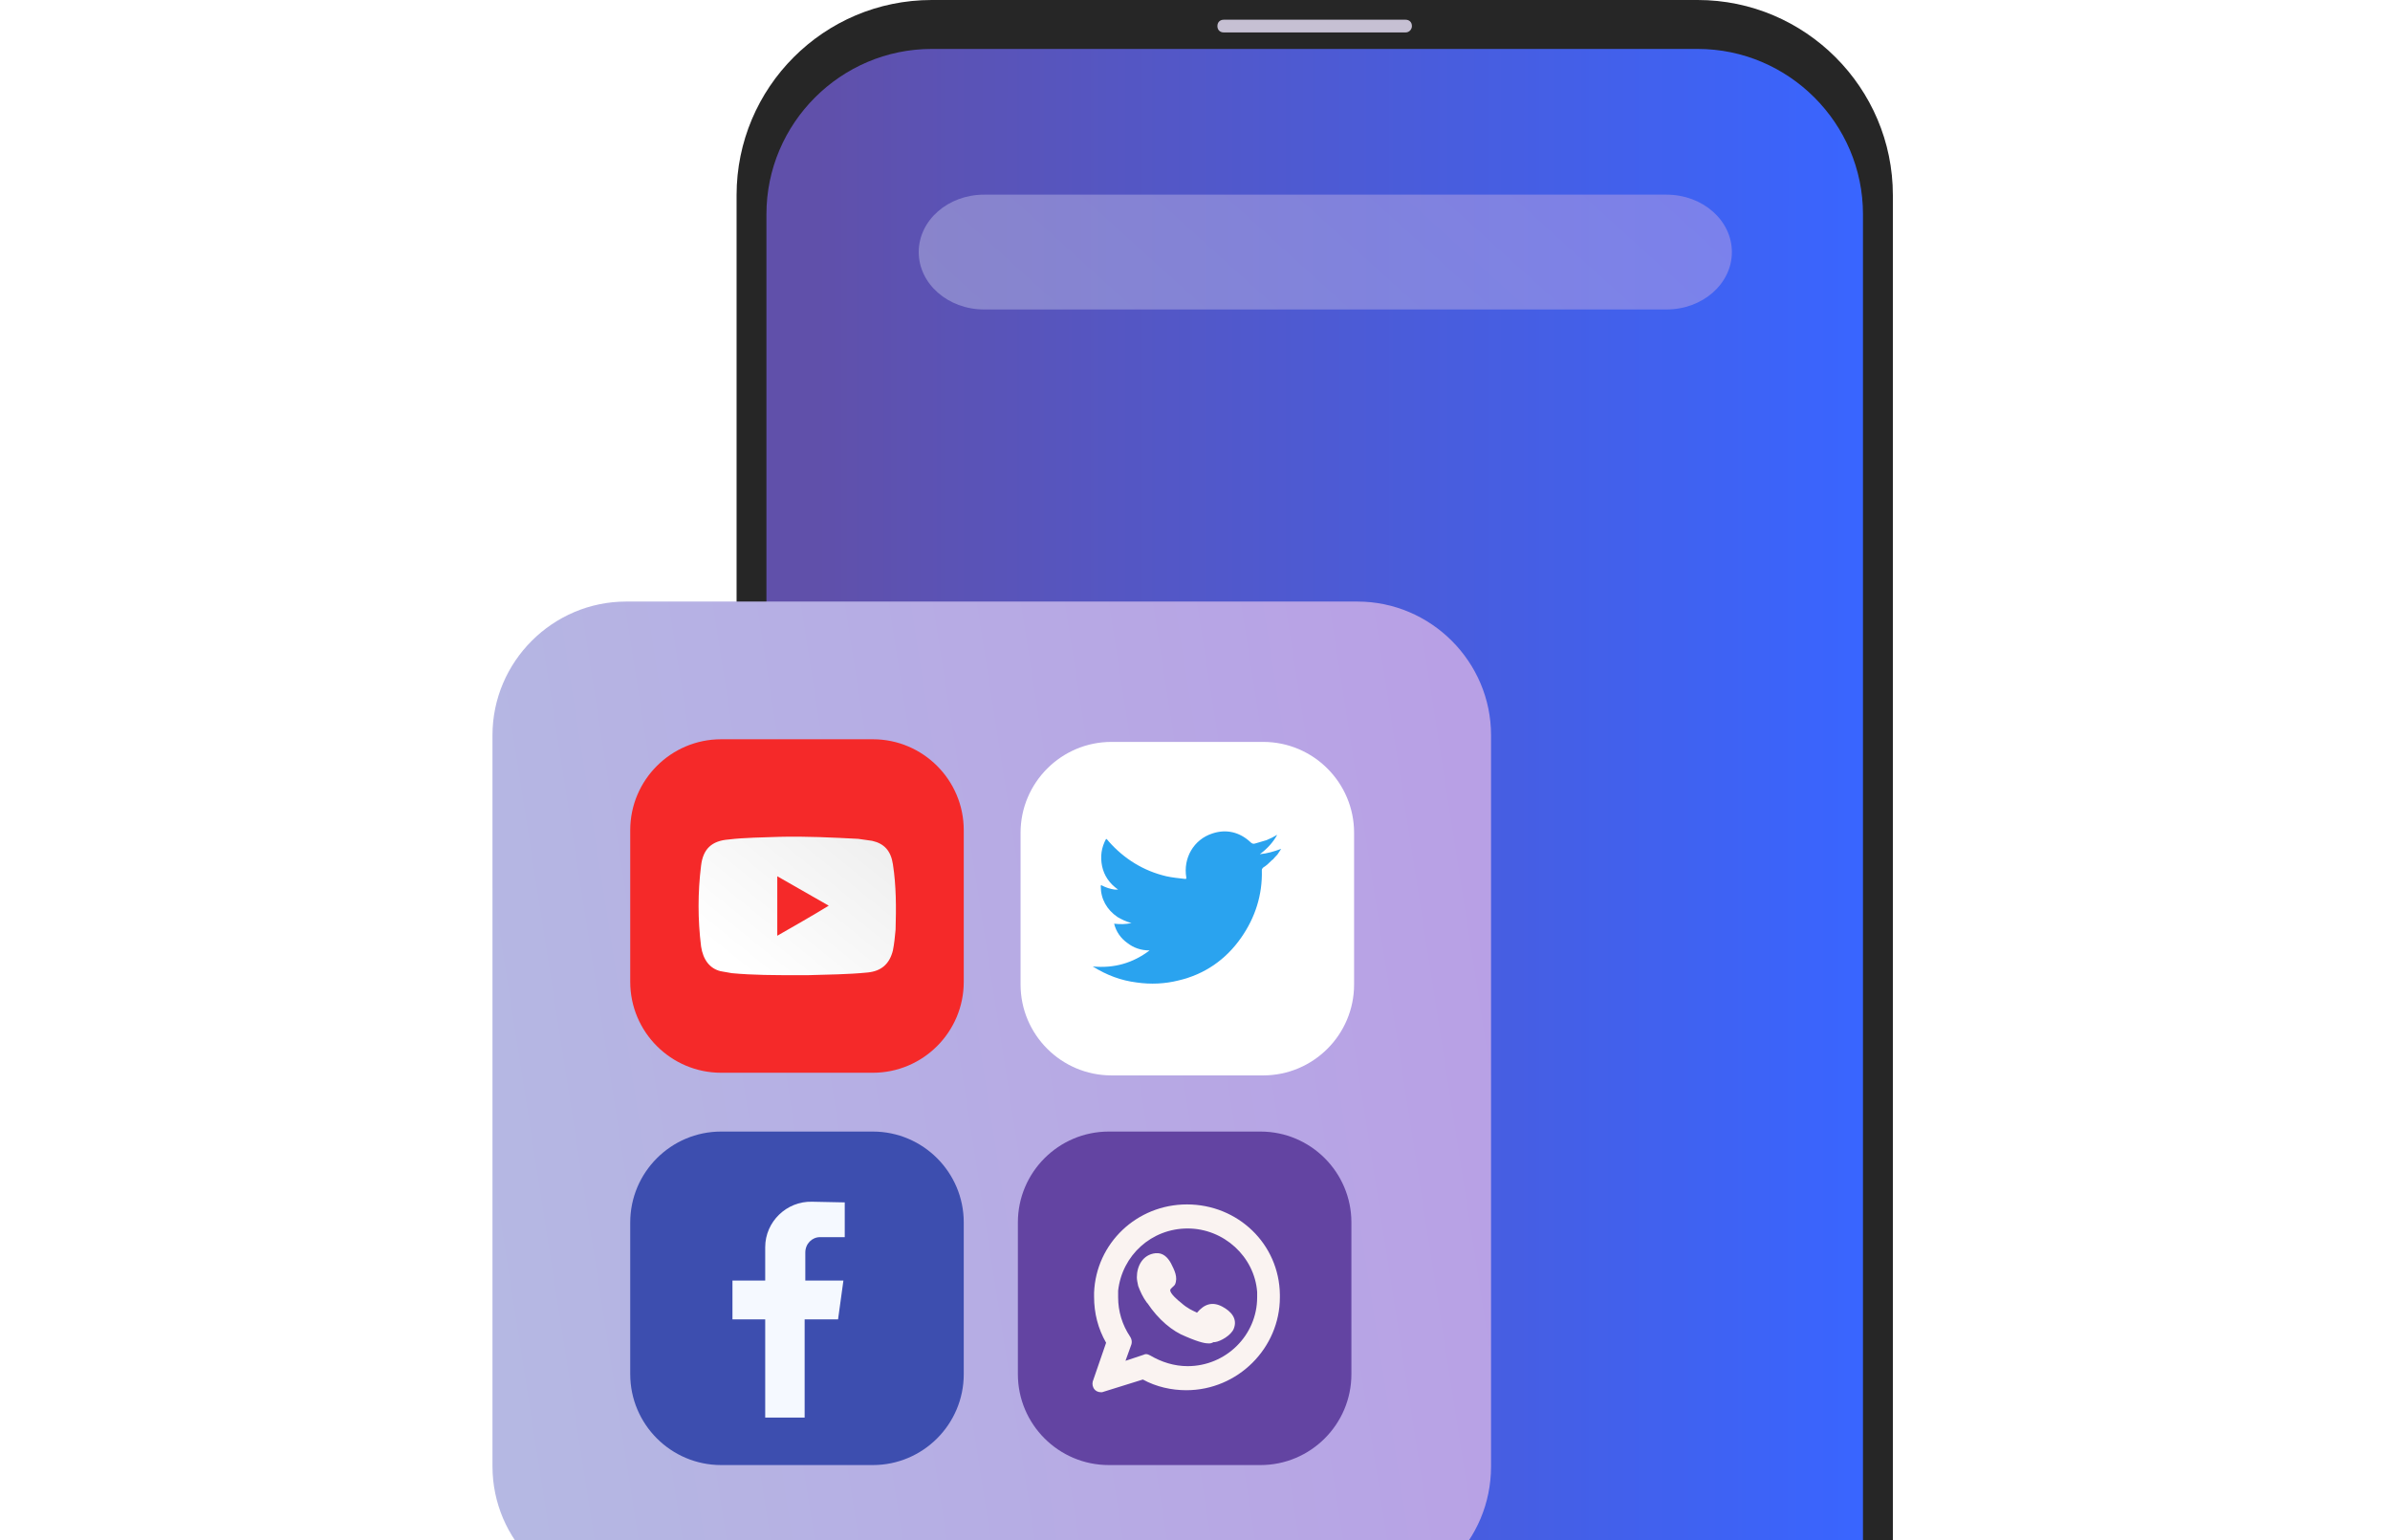 <svg width="495" height="319" viewBox="0 0 495 319" fill="none" xmlns="http://www.w3.org/2000/svg">
<path d="M192.973 450C170.723 450 152.555 431.832 152.555 409.582V40.418C152.555 18.169 170.592 0 192.973 0H351.618C373.868 0 392.037 18.169 392.037 40.418V409.582C392.037 431.832 373.868 450 351.618 450H192.973Z" fill="#262626"/>
<path d="M192.969 435.912C174.142 435.912 158.738 420.508 158.738 401.681V44.367C158.738 25.54 174.142 10.136 192.969 10.136H351.614C370.441 10.136 385.845 25.54 385.845 44.367V401.681C385.845 420.508 370.441 435.912 351.614 435.912H192.969Z" fill="url(#paint0_linear_201_31644)"/>
<g filter="url(#filter0_d_201_31644)">
<path d="M281.129 319.414H129.686C114.459 319.414 102 306.955 102 291.728V140.285C102 125.058 114.459 112.599 129.686 112.599H281.129C296.356 112.599 308.815 125.058 308.815 140.285V291.728C308.815 307.093 296.494 319.414 281.129 319.414Z" fill="url(#paint1_linear_201_31644)"/>
<path d="M229.643 291.455C219.261 291.455 210.816 283.01 210.816 272.628V241.204C210.816 230.822 219.261 222.378 229.643 222.378H261.067C271.449 222.378 279.893 230.822 279.893 241.204V272.628C279.893 283.01 271.449 291.455 261.067 291.455H229.643Z" fill="#6344A2"/>
<path d="M227.981 276.368C227.427 276.368 226.874 276.091 226.597 275.676C226.32 275.261 226.182 274.707 226.32 274.153L229.089 266.124C227.427 263.217 226.597 260.033 226.597 256.573C226.597 256.296 226.597 256.019 226.597 255.742C227.012 245.498 235.456 237.469 245.839 237.469C256.359 237.469 264.942 245.637 265.08 256.157V256.296C265.08 256.434 265.08 256.573 265.08 256.711C265.08 267.232 256.359 275.953 245.7 275.953C242.655 275.953 239.471 275.261 236.702 273.738L228.258 276.368C228.396 276.368 228.258 276.368 227.981 276.368ZM237.394 268.478C237.671 268.478 237.948 268.616 238.225 268.754C240.578 270.139 243.208 270.969 245.977 270.969C253.868 270.969 260.374 264.602 260.374 256.711C260.374 256.434 260.374 256.019 260.374 255.604C259.82 248.267 253.452 242.453 245.977 242.453C238.502 242.453 232.411 247.99 231.58 255.327C231.58 255.742 231.58 256.296 231.58 256.711C231.58 259.618 232.411 262.387 234.072 264.878C234.349 265.294 234.487 265.847 234.349 266.401L233.103 269.862L236.841 268.616C237.117 268.478 237.256 268.478 237.394 268.478ZM250.407 266.263C249.715 266.263 248.607 266.124 245.7 264.878C242.793 263.771 239.886 261.279 237.671 257.957L237.533 257.818C236.702 256.711 236.148 255.465 235.733 254.358C235.595 253.666 235.456 253.112 235.456 252.558C235.456 250.205 236.702 247.852 239.332 247.575C240.855 247.436 241.824 248.405 242.516 249.651C243.208 251.035 244.039 252.558 243.347 254.081C243.208 254.358 242.378 254.911 242.378 255.188C242.239 255.88 244.039 257.403 244.593 257.818C245.977 259.064 247.084 259.48 247.638 259.756C247.777 259.756 247.777 259.895 247.915 259.895C249.438 258.095 251.099 257.542 253.175 258.649C254.975 259.618 256.359 261.141 255.529 263.217C254.975 264.602 252.76 265.847 251.653 265.986C251.514 265.986 251.514 265.986 251.376 265.986C251.099 266.124 250.822 266.263 250.407 266.263Z" fill="#FAF3F1"/>
<path d="M149.356 291.455C138.974 291.455 130.529 283.01 130.529 272.628V241.204C130.529 230.822 138.974 222.378 149.356 222.378H180.779C191.162 222.378 199.606 230.822 199.606 241.204V272.628C199.606 283.01 191.162 291.455 180.779 291.455H149.356Z" fill="#3D4EAF"/>
<path d="M169.836 244.248H174.957V237.05L168.174 236.911C162.914 236.773 158.484 241.064 158.484 246.325V253.246H151.701V261.275H158.484V281.624H166.652V261.275H173.573L174.681 253.246H166.79V247.432C166.79 245.633 168.174 244.248 169.836 244.248Z" fill="#F5F9FF"/>
<path d="M230.2 210.747C219.817 210.747 211.373 202.302 211.373 191.92V160.496C211.373 150.114 219.817 141.67 230.2 141.67H261.623C272.005 141.67 280.45 150.114 280.45 160.496V191.92C280.45 202.302 272.005 210.747 261.623 210.747H230.2Z" fill="white"/>
<path d="M260.928 164.927C262.451 164.788 263.835 164.373 265.358 163.819C265.219 164.096 264.942 164.373 264.804 164.65C264.665 164.927 264.389 165.204 264.112 165.48C263.835 165.757 263.696 166.034 263.42 166.173C262.866 166.726 262.312 167.28 261.62 167.695C261.482 167.834 261.343 167.972 261.343 168.249C261.482 173.371 259.959 178.078 257.052 182.231C253.868 186.799 249.438 189.844 244.039 191.09C241.271 191.782 238.364 191.921 235.457 191.505C232.134 191.09 229.227 189.983 226.32 188.183C230.75 188.598 234.626 187.491 238.087 184.861C236.287 184.861 234.765 184.307 233.519 183.338C232.134 182.369 231.165 180.985 230.75 179.323C231.996 179.462 233.103 179.462 234.349 179.185C233.242 178.908 232.411 178.493 231.442 177.939C229.227 176.416 227.981 174.202 227.981 171.571C227.981 171.295 228.12 171.295 228.258 171.433C229.089 171.848 229.919 172.125 230.889 172.264C231.027 172.264 231.304 172.264 231.581 172.264C229.781 171.018 228.674 169.357 228.258 167.418C227.843 165.342 228.12 163.542 229.089 161.743C229.366 161.881 229.504 162.158 229.643 162.297C232.827 165.896 236.841 168.388 241.548 169.495C242.793 169.772 244.178 169.91 245.424 170.049C245.701 170.049 245.701 170.049 245.701 169.772C245.008 165.757 247.223 161.881 251.099 160.635C254.006 159.666 256.775 160.359 258.99 162.435C259.267 162.712 259.544 162.85 259.959 162.712C260.789 162.435 261.482 162.297 262.312 162.02C263.004 161.743 263.835 161.328 264.527 160.912C263.696 162.435 262.451 163.819 260.928 164.927Z" fill="#2AA3EF"/>
<path d="M149.356 210.198C138.974 210.198 130.529 201.754 130.529 191.372V159.948C130.529 149.566 138.974 141.122 149.356 141.122H180.779C191.162 141.122 199.606 149.566 199.606 159.948V191.372C199.606 201.754 191.162 210.198 180.779 210.198H149.356Z" fill="#F52929"/>
<path d="M184.932 167.007C184.517 164.238 183.133 162.716 180.641 162.162C179.672 162.023 178.703 161.885 177.734 161.747C172.335 161.47 166.936 161.193 161.399 161.331C157.938 161.47 154.339 161.47 150.878 161.885C147.418 162.162 145.618 163.823 145.203 167.284C144.511 172.821 144.511 178.497 145.203 184.034C145.618 186.802 147.002 188.602 149.217 189.156C150.048 189.294 150.74 189.433 151.57 189.571C156 189.986 160.43 189.986 164.998 189.986C165.829 189.986 166.521 189.986 167.352 189.986C171.504 189.848 175.519 189.848 179.672 189.433C182.579 189.156 184.24 187.633 184.932 184.864C185.209 183.48 185.347 182.096 185.486 180.573C185.624 176.005 185.624 171.437 184.932 167.007ZM160.984 181.819V169.499C164.583 171.575 168.044 173.513 171.643 175.59C168.044 177.804 164.583 179.742 160.984 181.819Z" fill="url(#paint2_linear_201_31644)"/>
</g>
<path opacity="0.5" d="M345.156 64.099H203.821C196.338 64.099 190.281 58.78 190.281 52.209C190.281 45.639 196.338 40.319 203.821 40.319H345.156C352.638 40.319 358.695 45.639 358.695 52.209C358.695 58.78 352.638 64.099 345.156 64.099Z" fill="url(#paint3_linear_201_31644)"/>
<path d="M291.111 6.718H253.457C252.667 6.718 252.141 6.191 252.141 5.402C252.141 4.612 252.667 4.085 253.457 4.085H291.111C291.901 4.085 292.427 4.612 292.427 5.402C292.427 6.06 291.901 6.718 291.111 6.718Z" fill="#C6C0D3"/>
<defs>
<filter id="filter0_d_201_31644" x="78" y="100.599" width="254.814" height="254.814" filterUnits="userSpaceOnUse" color-interpolation-filters="sRGB">
<feFlood flood-opacity="0" result="BackgroundImageFix"/>
<feColorMatrix in="SourceAlpha" type="matrix" values="0 0 0 0 0 0 0 0 0 0 0 0 0 0 0 0 0 0 127 0" result="hardAlpha"/>
<feOffset dy="12"/>
<feGaussianBlur stdDeviation="12"/>
<feColorMatrix type="matrix" values="0 0 0 0 0 0 0 0 0 0 0 0 0 0 0 0 0 0 0.1 0"/>
<feBlend mode="normal" in2="BackgroundImageFix" result="effect1_dropShadow_201_31644"/>
<feBlend mode="normal" in="SourceGraphic" in2="effect1_dropShadow_201_31644" result="shape"/>
</filter>
<linearGradient id="paint0_linear_201_31644" x1="169.061" y1="435.912" x2="385.845" y2="435.912" gradientUnits="userSpaceOnUse">
<stop stop-color="#6050AA"/>
<stop offset="1" stop-color="#3965FF"/>
</linearGradient>
<linearGradient id="paint1_linear_201_31644" x1="111.401" y1="319.414" x2="325.082" y2="286.079" gradientUnits="userSpaceOnUse">
<stop stop-color="#B5B8E3"/>
<stop offset="1" stop-color="#B8A0E5"/>
</linearGradient>
<linearGradient id="paint2_linear_201_31644" x1="150.647" y1="193.456" x2="178.676" y2="158.91" gradientUnits="userSpaceOnUse">
<stop offset="0.122" stop-color="white"/>
<stop offset="1" stop-color="#EFEFEF"/>
</linearGradient>
<linearGradient id="paint3_linear_201_31644" x1="197.936" y1="64.099" x2="278.2" y2="-24.58" gradientUnits="userSpaceOnUse">
<stop stop-color="#B5B8E3"/>
<stop offset="1" stop-color="#B8A0E5"/>
</linearGradient>
</defs>
</svg>
